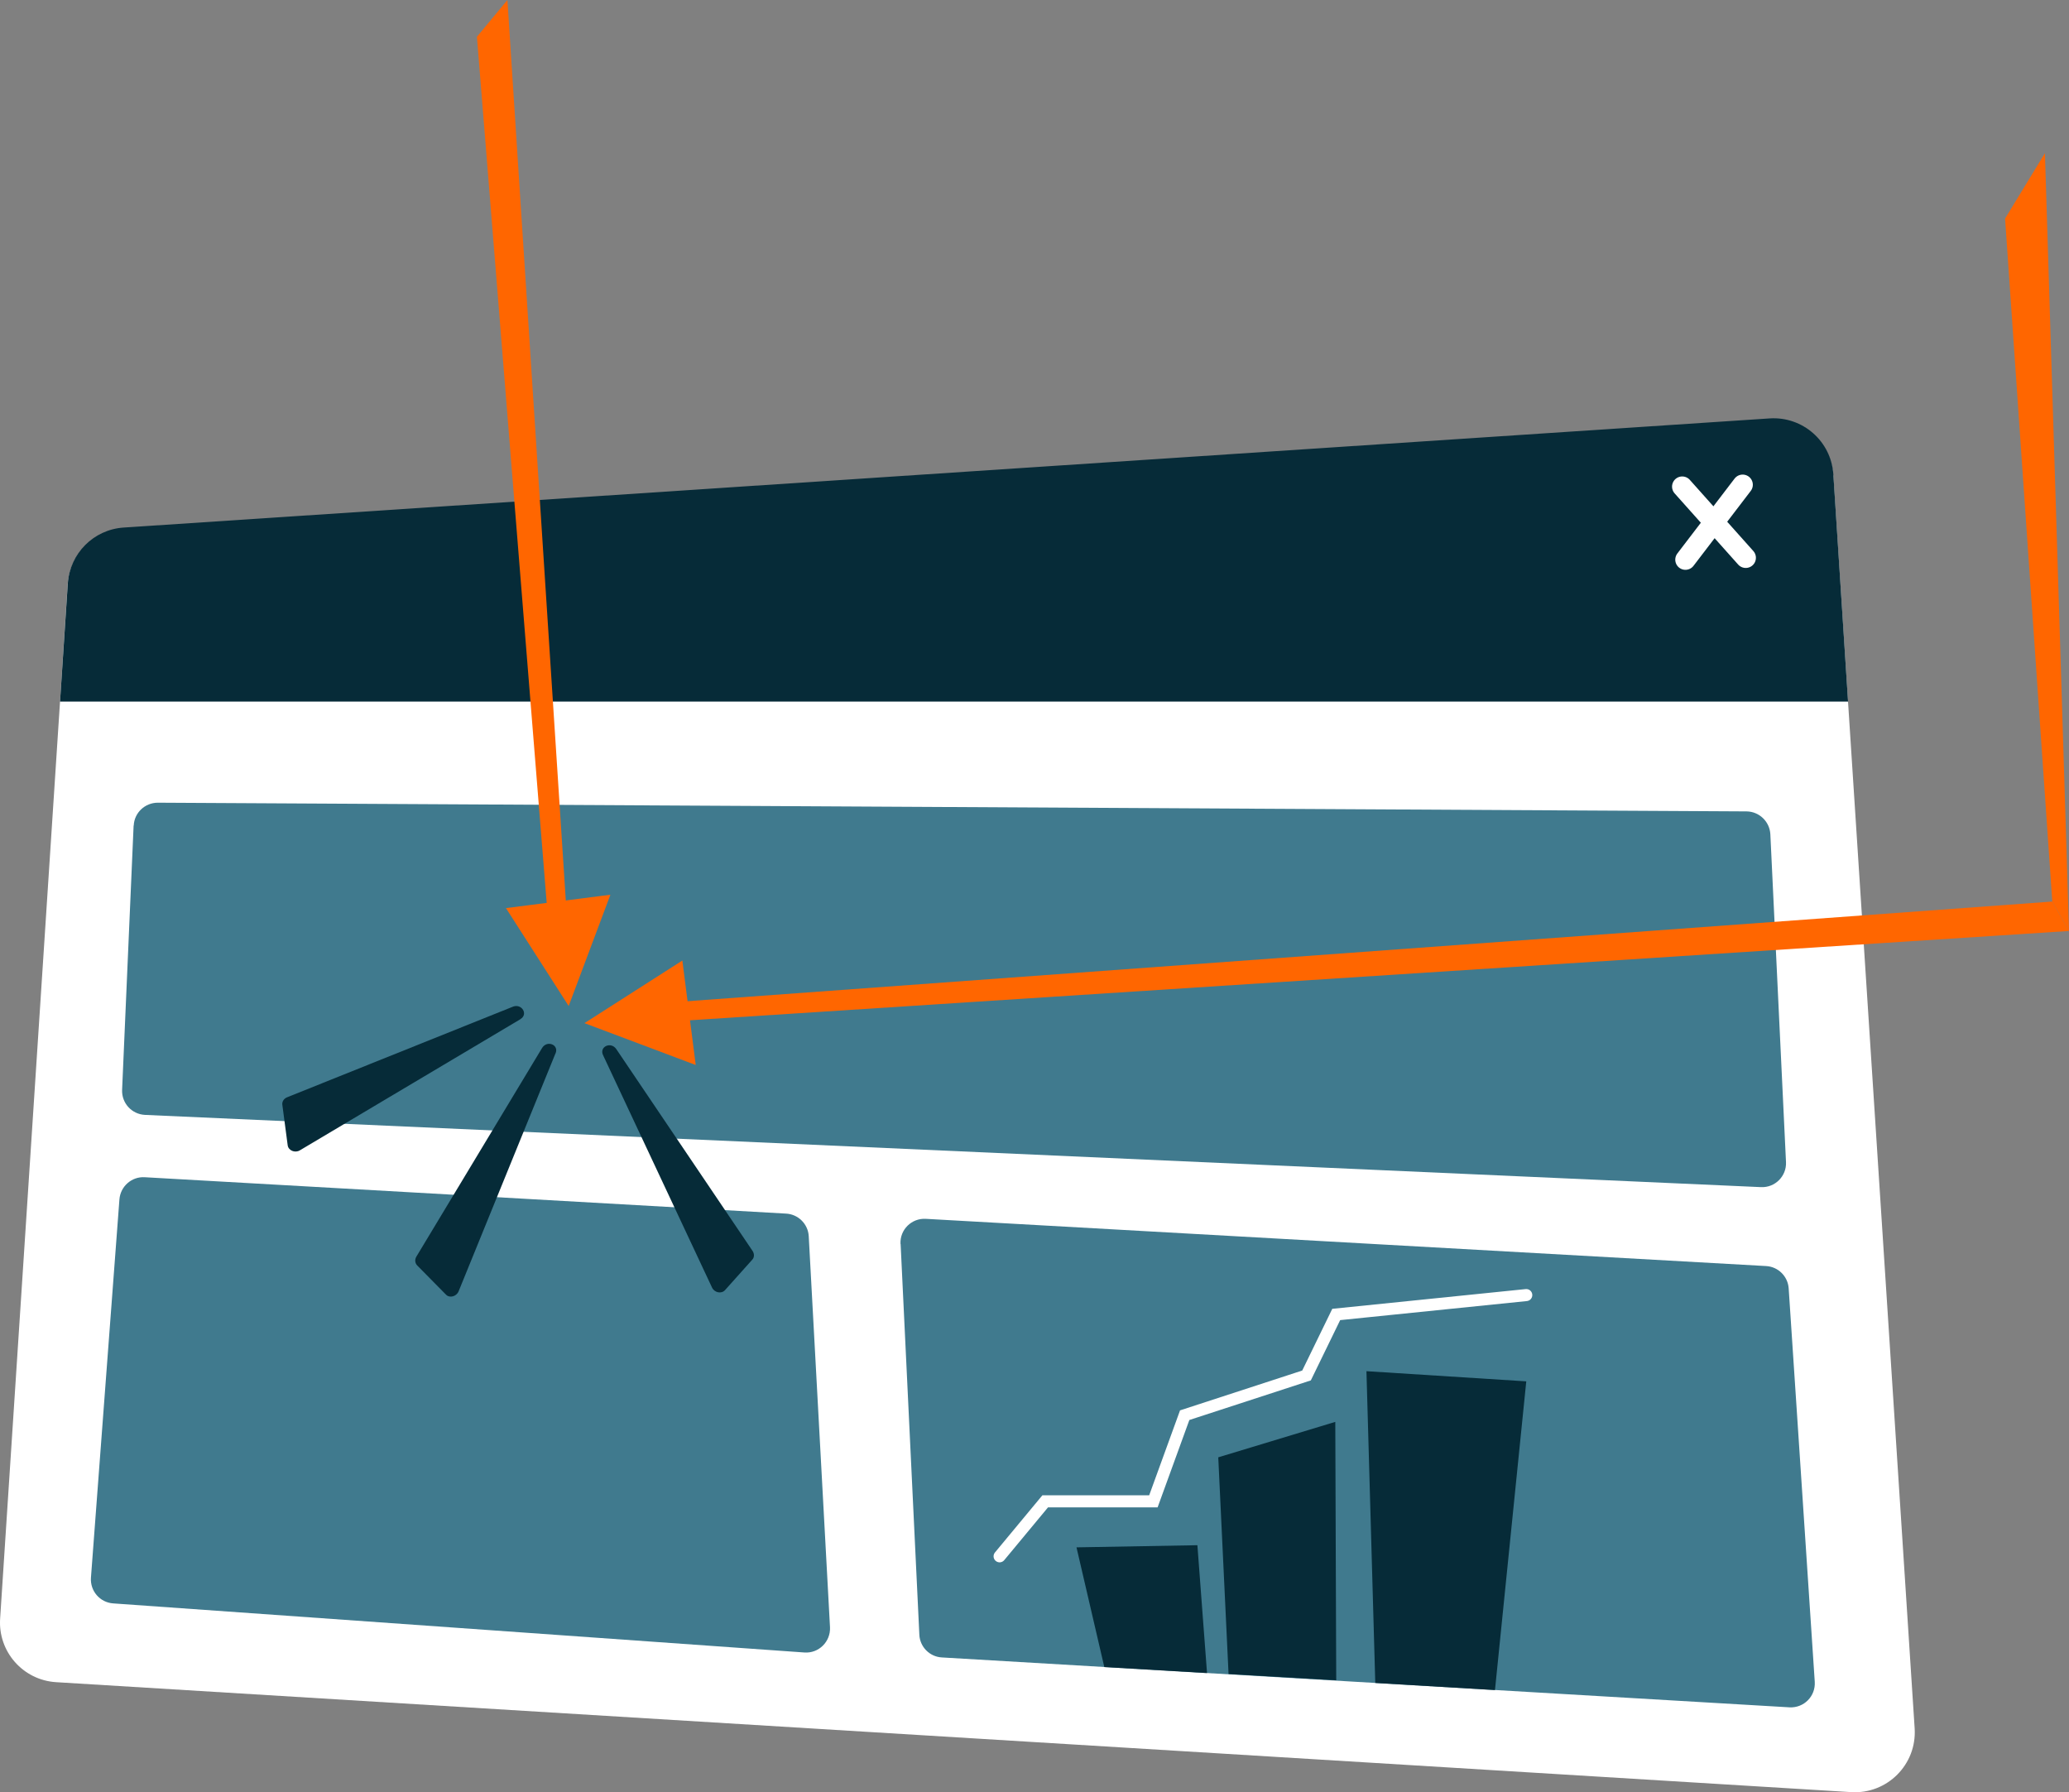 <?xml version="1.0" encoding="UTF-8"?>
<svg xmlns="http://www.w3.org/2000/svg" id="Layer_2" viewBox="0 0 154.7 133.98">
  <rect x="0" y="0" width="154.7" height="133.98" fill="#808080" stroke="none"/>
  <defs>
    <style>.cls-1{fill:#fff;}.cls-2{fill:#407a8e;}.cls-3{stroke-linejoin:round;stroke-width:1.52px;}.cls-3,.cls-4{fill:none;stroke:#fff;stroke-linecap:round;}.cls-5{fill:#f60;}.cls-4{stroke-miterlimit:10;stroke-width:.9px;}.cls-6{fill:#062b38;}</style>
  </defs>
  <g id="NEW">
    <path class="cls-1" d="m137.08,35.54l6.08,93.68c.17,2.69-2.05,4.92-4.74,4.76L4.2,125.76c-2.48-.15-4.36-2.29-4.19-4.76L5.06,43.7c.15-2.24,1.93-4.03,4.17-4.18l123.08-8.16c2.47-.16,4.6,1.71,4.76,4.18Z"></path>
    <path class="cls-6" d="m9.24,39.44l123.08-8.16c2.47-.16,4.6,1.71,4.76,4.18l1.1,16.99H4.49l.58-8.83c.15-2.24,1.93-4.03,4.17-4.18Z"></path>
    <path class="cls-2" d="m9.99,61.72l-.86,19.76c-.04.99.72,1.82,1.71,1.87l120.83,5.4c1.05.05,1.92-.82,1.87-1.87l-1.17-24.51c-.05-.95-.83-1.7-1.78-1.71l-118.79-.65c-.96,0-1.76.75-1.8,1.71Z"></path>
    <path class="cls-2" d="m8.93,89.66l-2.13,28.29c-.07.99.67,1.85,1.66,1.92l51.68,3.67c1.08.08,1.97-.81,1.92-1.88l-1.59-29.24c-.05-.91-.78-1.64-1.69-1.69l-47.96-2.72c-.97-.06-1.81.68-1.89,1.65Z"></path>
    <path class="cls-2" d="m67.34,93.01l1.4,29.2c.04.91.77,1.65,1.68,1.7l63.38,3.73c1.08.06,1.96-.83,1.89-1.91l-1.95-29.41c-.06-.9-.78-1.62-1.69-1.67l-62.83-3.53c-1.06-.06-1.94.81-1.89,1.87Z"></path>
    <polygon class="cls-6" points="82.57 124.63 80.49 115.68 89.53 115.52 90.25 125.08 82.57 124.63"></polygon>
    <polygon class="cls-6" points="91.86 125.15 91.09 108.95 99.84 106.3 99.91 125.62 91.86 125.15"></polygon>
    <polygon class="cls-6" points="102.83 125.82 111.78 126.35 114.12 103.27 102.17 102.51 102.83 125.82"></polygon>
    <polyline class="cls-4" points="74.74 116.35 78.15 112.24 86.24 112.24 88.58 105.8 97.69 102.83 99.91 98.27 114.12 96.82"></polyline>
    <line class="cls-3" x1="125.78" y1="36.38" x2="130.53" y2="41.7"></line>
    <line class="cls-3" x1="130.3" y1="36.24" x2="126.02" y2="41.84"></line>
    <path class="cls-6" d="m38.92,76.19l-16.5,9.81c-.37.22-.86.01-.91-.38l-.4-3.03c-.03-.23.11-.45.34-.55l16.9-6.78c.66-.26,1.17.57.56.93Z"></path>
    <path class="cls-6" d="m45.09,78.88l8.15,17.38c.18.38.7.49.97.19l2.04-2.28c.16-.17.16-.44.02-.65l-10.19-15.09c-.4-.59-1.29-.18-.99.45Z"></path>
    <path class="cls-6" d="m41.53,78.76l-7.24,17.78c-.16.39-.68.53-.95.24l-2.15-2.18c-.16-.17-.19-.43-.06-.65l9.4-15.6c.37-.61,1.28-.25,1.01.4Z"></path>
    <polygon class="cls-5" points="52.02 79.62 51.02 71.81 43.7 76.49 52.02 79.62"></polygon>
    <polygon class="cls-5" points="50.86 74.89 153.45 67.4 153.45 67.4 154.7 69.6 50.28 76.36 50.86 74.89"></polygon>
    <polygon class="cls-5" points="45.64 66.89 37.83 67.89 42.52 75.21 45.64 66.89"></polygon>
    <polygon class="cls-5" points="40.92 68.05 36.63 14.77 35.66 2.75 37.94 0 42.39 68.63 40.92 68.05"></polygon>
    <polygon class="cls-5" points="152.9 11.45 154.7 69.6 153.45 67.4 149.92 16.34 152.9 11.45"></polygon>
  </g>
</svg>
